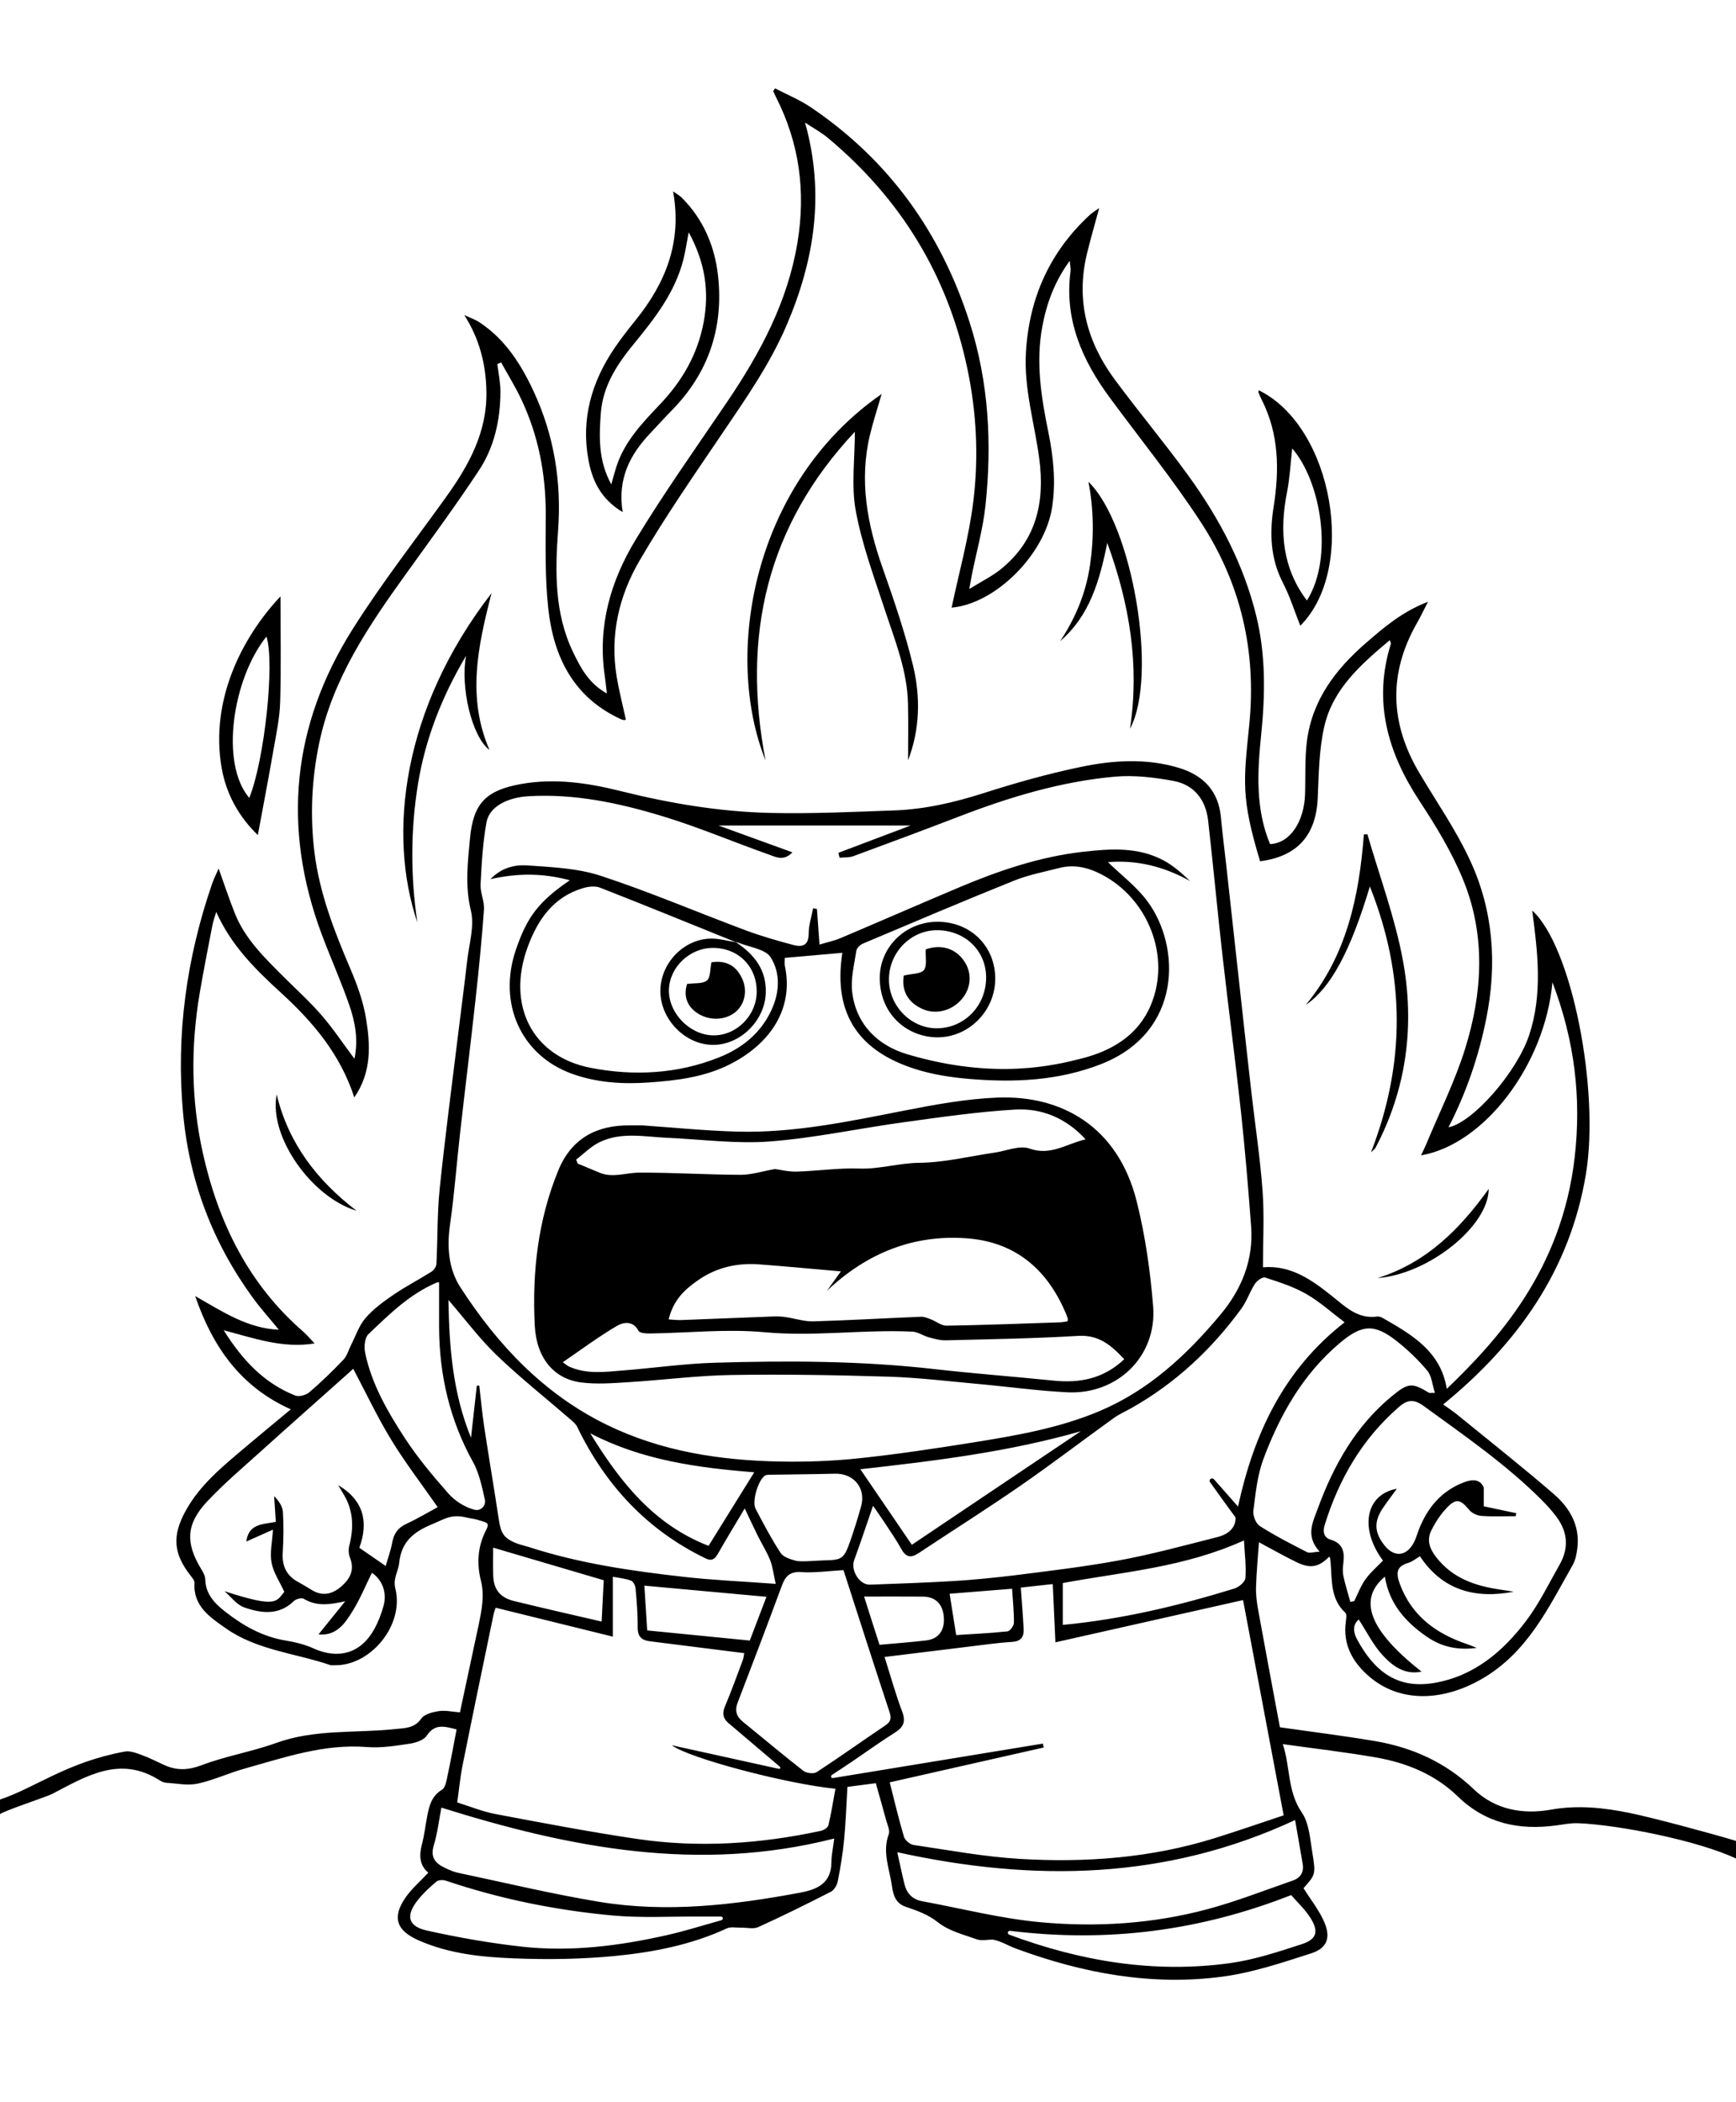 <?xml version="1.0" encoding="UTF-8"?>
<svg xmlns="http://www.w3.org/2000/svg" width="950" height="1150" version="1.1" viewBox="0 0 950 1150">
  <!-- Generator: Adobe Illustrator 28.6.0, SVG Export Plug-In . SVG Version: 1.2.0 Build 709)  -->
  <g>
    <g id="Camada_1">
      <g>
        <path d="M891.836,991.772c-14.08-2.868-28.368-4.442-43.033-1.821-15.417,2.756-30.558.084-42.277-11.133-15.429-14.768-33.751-22.954-54.369-26.423-17.151-2.886-34.428-5.024-51.75-7.508-4.08-21.907-8.064-42.971-11.879-64.065-.757-4.186-1.31-8.502-1.182-12.735.25-8.245,1.048-16.474,1.598-24.41,6.219,3.315,13.3,7.352,20.614,10.914,7.529,3.667,12.158,2.704,17.715-2.918.183.115.504.207.527.348.166,1.037.308,2.08.393,3.127.776,9.563-.139,19.574,7.999,27.064.871.801.535,3.242.306,4.857-1.839,12.973,4.175,22.913,13.393,30.575,16.745,13.916,39.863,12.992,60.957.835,25.051-14.437,36.54-39.011,49.823-62.43,1.526-2.691,2.127-6.073,2.514-9.214,1.523-12.356-4.27-22.076-12.975-29.592-17.253-14.897-35.17-29.025-52.843-43.434-2.107-1.718-4.404-3.201-7.609-5.51,40.843-33.373,69.34-73.452,78.088-125.902,7.688-46.093-7.683-124.791-29.37-144.284,3.066,23.063,5.741,45.827-1.674,68.145-6.82,20.527-31.05,47.949-44.137,50.417,9.739-18.967,16.523-38.725,20.689-59.562,5.965-29.836,3.862-58.9-8.83-86.351-7.727-16.712-18.408-32.064-27.836-47.983-16.045-27.09-17.037-54.368-1.27-81.947,1.927-3.371,3.584-6.897,6.023-11.624-14.161,5.416-24.11,13.999-34.019,22.592-16.523,14.329-29.321,31.128-32.213,53.488-1.264,9.77-.69,19.772-1.069,29.664-.53,13.813-7.686,26.303-19.138,26.801-8.017-19.348-6.936-39.393-4.864-59.681,2.214-21.686,2.598-43.43-2.597-64.855-6.85-28.253-20.206-53.495-37.089-76.831-13.001-17.971-27.309-34.991-40.485-52.841-15.185-20.572-21.305-43.467-15.129-68.852,1.954-8.032,4.276-15.974,6.684-24.897-2.155,1.563-3.77,2.503-5.111,3.741-21.94,20.254-33.22,45.382-34.988,75.143-1.181,19.883,4.706,38.759,7.278,58.1,3.188,23.972-1.552,45.044-21.267,60.787-4.708,3.759-10.257,6.464-17.007,10.635.734-4.083,1.031-5.929,1.4-7.76,2.536-12.597,6.077-25.085,7.44-37.806,3.633-33.908,1.84-67.496-8.656-100.294-15.701-49.065-44.106-88.739-86.936-117.673-6.071-4.101-13.006-6.924-19.541-10.339-.342.499-.683.998-1.025,1.496.51,1.101.984,2.22,1.534,3.3,12.845,25.222,16.365,51.704,11.745,79.613-5.367,32.425-20.377,60.386-38.489,87.12-16.905,24.953-34.407,49.564-50.022,75.31-13.712,22.609-20.978,47.515-16.929,74.572.429,2.866.691,5.756,1.147,9.615-9.912-5.506-14.379-14.048-18.553-22.749-10.193-21.251-9.764-44.054-8.136-66.581,1.928-26.67-2.208-51.874-13.416-75.988-6.884-14.81-15.52-28.373-29.49-37.636-2.574-1.707-5.608-2.72-8.43-4.053,8.427,13.222,11.823,27.02,12.111,41.768.432,22.083-9.486,40.209-21.848,57.459-17.298,24.14-35.635,47.636-51.444,72.721-33.066,52.465-38.653,108.416-16.86,166.741,4.813,12.882,10.467,25.46,14.992,38.437,3.264,9.362,5.183,19.161,2.927,29.707-6.335-8.476-11.699-16.552-17.993-23.825-6.326-7.31-13.567-13.83-20.425-20.677-10.532-10.515-21.353-20.849-27.024-35.057-3.114-7.802-5.738-15.798-8.863-24.485-1.374,3.154-2.644,5.601-3.532,8.179-14.048,40.796-19.887,82.625-15.923,125.722,3.414,37.109,16.169,70.671,38.058,100.752,4.412,6.062,9.463,11.66,14.358,17.641-17.163-.742-30.677-9.817-45.814-18.435,9.814,28.484,25.277,49.846,52.345,61.968-8.777,7.306-16.892,13.962-24.897,20.748-12.161,10.309-24.652,20.305-32.57,34.635-7.587,13.732-6.884,23.478,2.705,35.705.902,1.15,2.145,2.62,2.063,3.866-.84,12.827,8.764,18.953,17.119,24.837,17.023,11.989,38.07,13.595,57.234,20.125.585.199,1.287.053,1.934.074,20.003.647,38.61-21.966,33.631-41.925-1.41-5.651,1.62-9.379,2.078-13.972,1.162-11.648,7.904-17.088,18.065-21.256,6.703-2.75,10.283-5.731,18.855-3.64,2.175.531,3.963.604,5.968,1.243,5.098,1.622,6.929,1.276,4.551,5.885-4.471,8.663-5.031,18.158-2.773,27.075,2.203,8.694.43,16.521-1.186,24.67-.333,1.681-.741,3.347-1.099,5.023-3.037,14.204-6.071,28.408-9.12,42.676-4.303-.321-8.033-1.224-11.539-.682-3.415.528-7.886,1.625-9.624,4.08-3.8,5.367-8.789,5.155-14.168,5.732-21.751,2.333-43.966-.094-65.23,7.603-13.291,4.811-27.505,7.114-40.7,12.132-7.373,2.804-13.606,3.053-20.417-0-4.134-1.854-8.169-3.971-12.413-5.52-2.97-1.084-6.415-2.432-9.309-1.9-31.871,5.857-48.653,19.666-68.296,26.247v7.961c2.792-2.021,25.471-9.436,28.495-11.01,18.705-9.734,37.244-21.336,58.962-7.398,1.061.681,2.4,1.205,3.642,1.281,5.693.345,11.643,1.64,17.042.473,8.722-1.886,16.981-5.801,25.617-8.21,21.957-6.125,43.62-13.694,67.111-11.811,7.632.612,15.497-.673,23.15-1.804,3.383-.5,7.822-1.903,9.488-4.417,4.541-6.852,9.882-5.029,16.352-3.434-1.66,8.598-3.12,16.792-4.877,24.923-.618,2.859-1.16,6.889-3.13,8.083-5.79,3.508-6.992,8.917-8.101,14.635-.982,5.061-1.536,10.227-2.852,15.194-1.595,6.02-1.436,11.427,3.479,15.545-4.493,4.833-9.172,8.81-12.532,13.695-7.458,10.842-4.824,17.987,7.139,23.282,16.688,7.386,34.509,9.201,52.261,9.897,18.437.722,37.06.476,55.408-1.322,20.925-2.05,41.671-6.069,61.07-15.069,2.206-1.023,5.216-.334,7.854-.396,3.146-.073,6.739.882,9.364-.313,13.419-6.105,26.65-12.636,39.77-19.362,1.8-.923,3.339-3.625,3.754-5.746,1.477-7.555,2.742-15.184,3.475-22.844.916-9.578,1.227-19.213,1.795-28.751,6.213-.81,10.813-1.41,15.524-2.024,2.045,7.259,3.953,13.841,5.737,20.457.666,2.469,2.128,5.426,1.363,7.459-3.631,9.652.338,18.723,1.673,27.904.669,4.601,1.631,9.76,7.572,11.778,6.218,2.112,12.243,4.179,17.811,8.604,5.828,4.631,13.865,6.631,21.138,9.214,2.566.911,5.726.146,8.616.146,4.348.661,8.385,3.293,12.792,4.92,36.576,13.496,74.283,20.538,113.174,15.326,16.407-2.198,32.493-7.613,48.357-12.713,8.714-2.802,10.858-8.489,7.246-16.984-2.786-6.552-7.438-12.311-11.419-18.675,6.488-7.291,6.823-7.46,4.854-19.337-1.251-7.541-1.731-16.162-5.789-22.083-8.001-11.674-6.202-24.921-10.407-37.382,17.789,2.498,34.454,4.392,50.946,7.278,16.807,2.941,32.386,9.252,44.868,21.366,15.219,14.77,33.448,18.569,53.727,15.843,4.048-.544,8.147-1.392,12.185-1.22,22.732.965,65.498,9.558,86.3,19.292v-9.623c-12.489-3.801-45.429-12.684-58.164-15.278ZM715.246,849.079c-8.765-4.491-17.564-8.996-25.855-14.275-2.155-1.372-3.851-5.688-3.507-8.363,1.219-9.504,2.161-19.35,5.472-28.222,9.046-24.235,21.633-46.471,41.812-63.511,12.196-10.299,18.983-10.703,31.303-.963,6.029,4.767,11.694,10.193,16.611,16.082,2.379,2.849,2.652,7.456,4.159,12.14-2.744,0-2.999.08-3.151-.011-9.337-5.608-11.296-5.687-20.343,1.75-19.9,16.358-32.012,37.987-40.693,61.762-2.662,7.291-6.762,14.777,1.087,23.346-3.279.18-5.48.99-6.894.265ZM677.485,824.165c-4.425-5.086-12.676-14.369-12.805-14.532-.083-.104-.168-.208-.262-.304-.115-.118-.252-.215-.384-.312-.133-.097-.304-.152-.45-.21-.172-.054-.344-.062-.517-.023-.172.008-.333.059-.482.154-.151.081-.272.193-.363.334-.114.125-.192.272-.232.441-.015.115-.031.23-.046.344.001.234.06.452.177.654.068.087,9.27,13.008,14.039,19.415.137,5.78-4.164,9.248-9.847,10.689-18.029,4.572-36.023,9.499-54.294,12.849-18.947,3.474-38.125,5.725-57.257,8.142-8.963,1.132-23.67,2.56-32.69,3.078-15.302.879-30.623,1.462-45.942,1.992-5.874.203-10.73-7.893-8.672-13.492,3.528-9.599,6.727-19.319,10.293-29.651,1.893,2.734,4.141,5.846,6.244,9.053,3.189,4.862,6.523,9.655,9.338,14.731,2.526,4.556,5.311,4.793,9.381,2.09,18.475-12.27,37.256-24.094,55.494-36.704,17.344-11.992,34.112-24.817,51.232-37.138,3.114-2.241,6.721-3.791,10.078-5.699,23.985-13.629,43.673-32.051,59.844-54.255,3.002-4.122,4.604-9.241,7.402-13.544,1.113-1.712,4.178-3.861,5.567-3.406,7.668,2.513,15.532,5.003,22.482,8.98,7.379,4.222,13.812,10.096,21.01,15.513-33.102,25.799-49.562,60.475-58.338,100.81ZM681.536,863.291c-.165,2.102-3.584,4.956-6.053,5.715-30.336,9.326-61.096,16.765-93.895,19.882v-22.891c32.665-6.089,66.419-8.444,99.166-23.336.407,7.738,1.284,14.238.781,20.63ZM554.841,887.76c-.03,1.649-2.145,4.534-3.53,4.678-9.792,1.019-19.642,1.473-28.054,2.015-1.275-8.001-2.4-15.056-3.602-22.6,10.522-.844,21.997-1.765,34.188-2.743.447,7.059,1.104,12.862.998,18.651ZM427.862,867.437c1.909-5.15,4.324-7.845,10.568-7.43,7.445.494,14.997-.634,23.151-1.096,8.535,26.412,16.752,52.125,25.231,77.751,1.19,3.596.473,5.349-2.564,7.384-12.507,8.379-24.738,17.175-37.346,25.395-1.639,1.069-5.591.58-7.272-.728-11.198-8.711-22.036-17.882-33.066-26.811-3.637-2.944-4.578-6.152-2.837-10.666,8.181-21.214,16.233-42.479,24.136-63.798ZM410.297,897.448c-18.276-1.805-36.805-3.636-56.127-5.544-.537-8.524-1.031-16.36-1.543-24.485,22.577,2.061,44.28,4.041,66.814,6.098-3.176,8.311-5.929,15.517-9.144,23.931ZM331.988,779.391c-34.327-16.77-59.604-43.599-80.022-75.13-6.524-10.075-7.446-22.031-5.702-34.262,2.366-16.597,3.605-33.352,5.491-50.02,2.778-24.55,5.821-49.071,8.52-73.63,1.783-16.225,3.408-32.476,4.562-48.755.321-4.533-2.08-9.244-1.85-13.803.572-11.337,1.201-22.768,3.227-33.902,1.566-8.605,11.29-13.62,23.005-14.317,25.336-1.507,49.756,3.761,73.639,11.019,19.479,5.92,38.306,13.964,57.532,20.753,3.899,1.377,8.428,4.035,13.238-1.074-13.735-4.986-26.91-9.768-40.439-14.678h105.134c-13.639,5.152-26.588,10.043-39.536,14.934.221.892.443,1.785.664,2.678,2.497-.249,5.181.012,7.462-.826,19.342-7.111,38.659-14.299,57.891-21.702,27.599-10.624,55.8-19.164,85.319-21.808,10.533-.943,21.515.394,31.993,2.319,11.342,2.084,17.722,10.312,19.019,21.719,2.818,24.792,5.115,49.644,7.924,74.437,3.217,28.399,7,56.735,10.078,85.149,2.246,20.734,3.96,41.533,5.523,62.332,1.38,18.359-5.146,34.374-16.675,48.206-18.512,22.21-39.446,41.653-66.593,53.033-21.98,9.214-45.339,13.251-68.684,16.99-20.793,3.331-41.647,6.458-62.579,8.685-14.321,1.524-28.837,2.062-43.241,1.79-32.857-.621-65.018-5.537-94.899-20.136ZM412.755,805.401c-8.772,14.113-16.895,27.182-25.009,40.236-29.989-11.582-48.495-35.114-64.734-61.545,27.874,14.503,58.007,18.81,89.743,21.309ZM591.445,782.961c-30.736,20.645-61.471,41.291-92.447,62.097-9.447-13.851-18.49-27.109-28.186-41.325,41.209-4.588,81.333-9.543,120.633-20.772ZM418.536,807.272c.618-.417,1.547-.505,2.336-.518,12.009-.205,24.022-.268,36.028-.579,10.298-.267,17.074,7.871,14.343,17.774-1.766,6.403-3.748,12.76-5.946,19.027-3.468,9.887-4.452,10.474-14.899,10.632-2.153.033-12.211.916-14.819.211-3.036-.82-6.91-2.003-8.433-4.33-5.057-7.724-9.359-15.96-13.669-24.148-2.082-3.956,1.398-15.6,5.059-18.07ZM477.311,887.388c-1.296-4.052-2.571-8.111-4.433-13.994,11.632,0,21.936-.07,32.238.025,6.864.063,10.849,4.121,11.387,11.264.539,7.17-2.855,11.889-9.678,12.702-8.289.988-16.626,1.578-25.516,2.393-1.408-4.361-2.714-8.372-3.998-12.389ZM843.723,820.612c2.885,2.885,5.647,5.951,8.078,9.221,6.129,8.247,6.794,17.076,1.693,26.038-5.898,10.362-11.138,21.268-18.278,30.717-12.843,16.996-28.757,30.493-50.718,34.107-19.834,3.265-32.414-6.283-41.982-24.111-1.845-3.437-2.481-7.837,1.043-10.637,4.443,6.795,7.978,14.136,13.301,19.794,5.244,5.574,11.823,10.653,21.044,8.704-28.435-22.398-35.111-39.396-20.048-51.942,2.34,14.758,11.279,24.801,22.88,32.802,7.681,5.297,16.251,7.635,27.42,6.168-2.704-1.055-3.883-1.57-5.098-1.98-17.091-5.768-30.582-15.414-37.08-33.17-2.08-5.683-1.908-9.448,4.653-11.343,2.173-.627,4.056-2.256,6.414-3.626,12.369,18.609,30.22,23.438,51.305,19.376-2.404-.381-4.804-.791-7.213-1.138-13.716-1.977-26.14-6.095-35.213-17.744-3.802-4.882-5.215-9.517-2.599-14.756,2.177-4.36,4.969-8.617,8.306-12.147,5.179-5.479,7.596-4.778,12.483,1.17,1.43,1.741,4.319,3,6.631,3.161,6.205.43,12.46.147,18.695.147.1-.549.2-1.099.301-1.648-5.871-1.238-11.742-2.477-17.782-3.75v-10.31c-1.842-4.419-5.961-4.658-10.614-2.916-12.566,4.707-20.288,14.018-24.999,26.207-.851,2.201-1.476,4.513-2.539,6.603-4.028,7.919-10.886,8.559-16.311,1.618-5.395-6.904-5.696-12.846-.821-20.119,2.37-3.535,4.979-6.91,7.738-10.712-17.285,3.151-20.566,21.949-7.612,39.314-3.264,3.418-6.92,6.506-9.614,10.282-2.566,3.596-4.127,7.908-6.13,11.906-.702.132-1.405.264-2.107.395-1.293-4.68-2.779-9.319-3.796-14.059-.487-2.27-.339-4.762-.039-7.097.778-6.048-.11-10.828-6.982-12.886-3.82-1.144-4.313-4.509-3.237-7.982,7.803-25.183,20.573-47.211,40.723-64.665,4.628-4.009,8.191-4.297,13.45-.473,22.311,16.226,45.046,31.88,64.652,51.48ZM122.419,727.712c16.932,4.432,32.178,10.013,49.732,7.211-2.544-2.677-4.126-4.648-6.006-6.274-30.098-26.035-46.659-59.818-55.142-97.886-6.431-28.86-6.69-58.07-1.757-87.247,2.108-12.466,4.573-24.872,6.972-37.287.482-2.495,1.401-4.907,2.118-7.357,7.998,18.049,21.207,31.257,35.143,43.952,17.559,15.994,32.721,33.764,40.4,57.519,9.587-13.911,8.793-28.654,6.439-43.109-1.503-9.228-4.776-18.353-8.475-27.002-8.822-20.63-16.973-41.47-19.748-63.844-2.477-19.976-1.572-39.953,2.552-59.767,7.358-35.35,27.092-64.264,47.637-92.825,13.452-18.701,27.136-37.263,39.816-56.481,8.449-12.805,11.696-27.681,11.757-43.027.02-5.035-1.098-10.075-1.696-15.113.69-.303,1.38-.606,2.069-.908,3.731,6.772,7.84,13.366,11.122,20.349,9.307,19.797,13.335,40.732,13.299,62.617-.029,17.24-.491,34.612,1.379,51.691,2.906,26.539,13.903,48.722,39.855,60.555.565.258,1.211.351,1.829.469.159.031.357-.136.771-.311-1.693-7.827-3.723-15.653-5.041-23.597-3.754-22.629,1.317-44.12,12.527-63.336,14.087-24.148,30.096-47.202,45.796-70.376,12.703-18.751,25.622-37.278,34.622-58.24,15.303-35.639,21.07-72.007,10.162-111.032,4.26,2.841,8.828,5.312,12.732,8.578,39.654,33.175,65.208,74.789,76,125.605,5.169,24.339,6.348,48.828,3.33,73.211-2.433,19.656-7.854,38.943-11.857,57.957,23.784-2.061,51.111-28.874,55.039-55.162,2.072-13.866.645-27.476-2.139-41.056-3.904-19.048-6.911-38.155-3.25-57.631,2.361-12.559,6.585-24.347,14.993-35.899.216,2.734.609,4.289.416,5.768-3.436,26.324,6.312,48.526,21.457,69.065,16.746,22.71,34.576,44.714,49.959,68.312,21.818,33.469,30.447,70.54,26.396,110.792-3.076,30.555-4.649,39.602,5.939,74.556,20.421-2.631,30.653-14.237,31.54-34.642.567-13.048.71-26.376,3.578-39.003,4.672-20.568,20.01-34.024,35.841-47.309.315,1.018.723,1.605.593,2.023-9.749,31.301-1.908,59.145,15.547,85.736,9.176,13.978,18.065,28.548,24.282,43.979,12.135,30.122,10.319,61.384.808,91.797-5.612,17.944-14.131,34.98-21.367,52.414-.777,1.871-1.715,3.675-2.749,5.872,34.452-5.838,67.826-49.361,71.908-94.656,12.26,32.09,15.873,63.503,12.172,95.735-7.097,61.798-42.314,100.049-69.995,126.669-3.227-20.466-19.058-29.637-34.961-38.718-.908-.518-2.11-.981-3.089-.844-10.697,1.493-17.496-5.405-24.842-11.271-11.034-8.813-22.411-16.935-37.7-15.673,0-14.263.792-28.019-.196-41.646-1.303-17.978-4.039-35.851-6.093-53.777-1.86-16.235-3.645-32.479-5.44-48.721-2.763-24.998-5.5-49.998-8.261-74.996-.992-8.978-2.176-17.937-2.995-26.93-1.323-14.517-9.624-23.082-23.027-27.132-17.802-5.38-35.953-4.203-53.689-.508-17.833,3.716-35.475,8.674-52.837,14.226-16.093,5.146-32.326,8.949-49.16,9.556-22.584.815-45.205,1.892-67.777,1.378-27.785-.632-55.12-5.241-82.158-11.986-17.744-4.426-35.858-7.139-54.319-3.835-19.085,3.415-26.172,10.442-27.964,29.586-1.232,13.157-2.853,26.098.466,39.626,2.082,8.486-.989,18.292-2.029,27.475-1.523,13.454-3.323,26.876-4.96,40.317-3.427,28.134-7.182,56.234-10.079,84.422-1.4,13.625-1.087,27.422-1.786,41.129-.075,1.478-1.401,3.397-2.708,4.223-6.831,4.316-14.062,8.026-20.726,12.573-5.503,3.754-11.067,7.812-15.378,12.796-3.577,4.136-5.381,9.811-7.945,14.818-1.359,2.653-2.128,5.845-4.093,7.908-5.941,6.234-12.144,12.263-18.682,17.86-1.833,1.569-5.668,2.613-7.751,1.789-16.863-6.675-28.705-19.088-39.128-35.699ZM222.242,833.676c-4.617,2.148-6.761,5.438-7.634,10.273-.738,4.086-2.204,8.041-3.533,12.707-5.294-3.65-9.622-6.635-14.439-9.956,5.078-13.789,2.58-25.911-11.555-34.252,1.1,1.86,2.21,3.713,3.297,5.58,5.091,8.75,5.213,17.944,2.764,27.504-.524,2.045-.416,4.621.365,6.565,2.613,6.5.227,11.356-4.487,15.532-4.738,4.197-10.003,5.86-15.957,2.434-2.614-1.504-5.143-3.161-7.797-4.587-6.424-3.452-8.992-8.703-8.554-15.991.448-7.45.571-14.964.101-22.404-.196-3.102-2.292-6.085-4.801-8.663.303,4.579.606,9.157.934,14.105-6.823,1.379-14.843.743-16.17,10.765,5.04-2.243,9.436-4.2,14.594-6.495-.394,6.675-1.774,12.575-.773,18.038.983,5.361,4.387,10.278,6.993,15.966-4.508,5.297-3.836,9.065-32.761-.345,3.577,3.047,6.688,7.432,10.824,8.868,9.269,3.218,18.917,4.569,27.169-3.482,1.174-1.146,4.244-1.928,5.44-1.212,7.231,4.323,14.378,3.118,22.652,1.345-4.823,5.978-9.647,11.956-14.608,18.104,9.835.983,14.505-6.04,18.694-12.812,4.084-6.603,7.057-13.893,10.524-20.892,5.654,3.865,8.34,10.739,6.379,18.05-1.213,4.52-2.985,9.019-5.272,13.097-7.277,12.975-19.58,16.382-33.155,10.194-4.767-2.173-10.089-3.421-15.292-4.291-12.481-2.086-23.039-8.058-32.772-15.634-5.777-4.497-10.919-9.648-11.094-17.881-.038-1.808-1.083-3.739-2.078-5.359-8.811-14.349-8.492-24.774,3.05-37.089,9.101-9.71,19.33-18.379,29.235-27.314,15.831-14.281,31.81-28.398,47.723-42.588,1.268-1.13,2.506-2.294,3.052-2.795,6.914,13.061,13.191,26.415,20.833,38.935,7.673,12.571,16.707,24.311,25.392,36.772-5.176,2.792-11.079,6.323-17.282,9.209ZM259.681,825.904c-5.894-1.564-10.985-5.121-14.441-9.051-8.491-9.654-16.846-19.605-23.836-30.356-9.356-14.391-18.061-29.389-21.599-46.521-.661-3.199-.234-8.177,1.803-10.12,11.335-10.815,22.569-21.958,37.377-28.229.546-.231,1.246-.098,1.295-.101,0,8.184-.027,16.299.005,24.414.103,26.265,5.811,50.939,18.734,74.151,3.051,5.481,4.721,12.999,6.317,20.246.743,3.374-2.317,6.455-5.656,5.568ZM264.926,780.228c-1.118-7.385-1.774-14.841-2.64-22.264-.453.023-.905.047-1.358.071-1.016,9.103-2.032,18.207-3.176,28.458-10.017-24.554-11.899-49.41-12.361-75.366,9.218,10.673,17.07,21.26,26.447,30.258,12.838,12.319,26.846,23.418,40.316,35.082,1.386,1.2,2.939,2.488,3.707,4.077,15.408,31.872,38.209,56.474,70.335,72.002,3.266,1.578,5.034.332,6.696-2.605,4.421-7.811,9.114-15.469,14.642-24.774,2.844,5.972,4.948,10.547,7.189,15.053,2.207,4.439,4.902,8.67,6.726,13.254,1.416,3.561,1.821,7.524,3.048,12.957-18.098-1.33-34.019-1.994-49.815-3.77-28.818-3.239-57.52-7.36-85.254-16.366-1.222-.397-4.86-1.315-6.382-1.896-7.437-2.837-8.937-5.602-10.098-13.297-2.56-16.975-5.452-33.9-8.021-50.874ZM330.375,864.453c-.342,6.795-.706,14.023-1.137,22.602-8.027-1.847-15.818-3.617-23.596-5.437-8.144-1.906-16.286-3.822-24.411-5.806-7.359-1.797-11.022-6.125-11.316-13.691-.209-5.37-.04-10.754-.04-15.492,20.714,6.103,40.607,11.964,60.501,17.825ZM365.103,1058.566c-26.168,5.915-52.695,9.297-79.48,6.339-17.429-1.925-34.805-4.995-51.928-8.797-10.556-2.344-11.835-8.219-4.951-16.824,2.944-3.68,6.485-6.947,10.102-9.988,1.089-.916,3.544-1.02,5.042-.515,29.658,10.005,60.176,16.198,91.243,19.058,15.809,1.455,31.841.488,47.772.603,3.815.028,7.631.004,11.446.004,1.571-.07,1.556,1.671.354,2.019-9.861,2.726-19.633,5.847-29.601,8.1ZM454.977,1018.635c-.026,11.586-7.674,14.967-17.174,16.74-36.325,6.778-72.891,11.083-109.65,5.043-25.988-4.27-51.66-10.477-77.454-15.905-2.29-.482-4.512-1.455-6.654-2.441-5.33-2.453-8.785-5.54-6.682-12.511,2.084-6.909,2.908-14.198,4.17-20.722,70.536,22.141,140.979,35.744,215.008,16.901-.674,5.306-1.554,9.1-1.563,12.895ZM453.326,998.504c-.311,1.3-2.564,2.708-4.14,3.048-33.304,7.177-66.934,9.412-100.687,4.41-25.895-3.837-51.638-8.752-77.37-13.607-7.119-1.343-13.955-4.187-20.921-6.342.973-6.854,1.618-13.774,2.978-20.551,5.486-27.34,11.184-54.638,16.837-81.945.336-1.622.966-3.182,1.226-4.02,21.765,5.37,42.511,10.488,64.114,15.818v-32.758c3.364.651,6.8.956,9.93,2.1,1.225.448,2.37,2.724,2.507,4.261.628,7.073,1.239,14.183,1.158,21.271-.056,4.958,2.019,7.078,6.593,7.646,17.027,2.115,34.049,4.28,51.719,6.508-.189.92-.308,2.528-.851,3.977-3.168,8.463-6.251,16.966-9.752,25.292-1.607,3.823-.946,6.521,2.073,9.069,9.085,7.666,18.131,15.378,28.041,23.801.525.446.098,1.298-.575,1.15-19.903-4.382-38.91-8.567-58.591-12.9,9.349,7.063,62.759,21.129,89.552,23.797-1.232,6.698-2.267,13.401-3.841,19.974ZM717.126,1049.175c4.675,7.435,3.48,11.702-4.827,14.394-12.815,4.153-25.825,8.489-39.088,10.329-41.552,5.766-81.774-1.011-120.862-15.528-.13-.048-.252-.118-.391-.221-.881-.649-.317-2.043.77-1.909,53.725,6.592,104.273-.091,153.846-19.547,3.45,4.004,7.636,7.844,10.553,12.482ZM712.891,1019.702c.783,4.574-1.364,7.637-5.464,9.057-15.578,5.398-30.993,11.462-46.889,15.706-29.796,7.955-60.473,9.876-90.987,7.085-21.875-2.001-43.43-7.534-65.116-11.552-5.205-.964-8.28-4.362-9.506-9.378-1.357-5.556-2.517-11.161-3.903-17.374,74.712,16.392,147.133,15.223,217.698-17.609,1.533,8.848,2.863,16.454,4.166,24.065ZM702.461,993.063c-12.653,4.197-25.152,8.551-37.779,12.492-34.789,10.858-70.608,13.482-106.679,11.331-19.456-1.16-38.774-4.778-58.105-7.624-1.974-.291-4.66-2.586-5.223-4.483-2.927-9.857-5.274-19.886-7.799-29.762,28.161-6.369,56.22-12.715,84.28-19.061-.154-.711-.309-1.422-.463-2.132-38.216,6.269-76.433,12.539-114.649,18.808-1.681.227-1.48-1.281-.641-1.786,3.568-2.353,7.161-4.669,10.699-7.066,7.854-5.322,15.54-10.909,23.572-15.945,4.764-2.987,6.118-6.014,4.017-11.571-3.638-9.622-6.377-19.585-9.63-29.835,16.176-1.988,31.82-3.933,47.472-5.824,7.465-.902,14.925-1.98,22.42-2.442,4.919-.303,6.437-2.888,6.217-7.099-.38-7.288-.98-14.565-1.54-22.601,5.763-.631,11.178-1.225,17.471-1.914.472,10.32.909,19.892,1.457,31.864,34.804-7.834,68.375-15.39,102.691-23.114,7.2,38.176,14.579,77.296,22.212,117.765Z"/>
        <path d="M340.749,280.158c-11.977-7.208-16.611-17.187-18.703-28.397-4.206-22.538,1.694-42.939,14.403-61.587,3.505-5.144,7.367-10.06,11.28-14.907,16.348-20.245,25.665-42.597,20.602-70.586,2.201,1.564,3.57,2.28,4.617,3.321,11.934,11.865,18.228,26.689,20.002,42.985,3.078,28.271-5.2,53.085-25.394,73.575-3.924,3.982-7.636,8.172-11.496,12.218-11.173,11.711-18.283,24.967-15.312,43.377ZM376.875,127.067c-1.161,6.061-1.789,10.529-2.891,14.877-4.574,18.061-15.734,32.31-27.228,46.31-9.137,11.13-16.848,22.904-17.967,37.783-.981,13.043-1.371,26.04,5.724,38.944,1.071-3.752,1.813-6.624,2.71-9.446,4.386-13.802,14.095-23.999,23.718-34.1,12.17-12.775,20.666-27.185,24.043-44.749,3.302-17.176.91-33.094-8.109-49.619Z"/>
        <path d="M153.49,326.244c0,19.033.395,38.419-.176,57.776-.264,8.95-2.21,17.88-3.754,26.756-2.699,15.511-5.677,30.973-8.462,46.043-9.893-9.476-17.313-22.011-19.866-37.036-6.168-36.294,10.591-70.489,32.258-93.54ZM136.41,436.497c8.38-20.795,14.056-74.148,9.393-88.277-18.483,23.076-25.573,69.303-9.393,88.277Z"/>
        <path d="M711.559,342.291c-3.143-7.892-5.659-16.039-9.514-23.493-6.889-13.323-7.336-27.281-5.086-41.446,3.206-20.185,2.987-39.813-6.437-58.528-.674-1.338-1.281-2.713-1.83-4.106-.13-.33.104-.803.171-1.217,40.836,20.043,53.955,97.658,22.695,128.79ZM707.144,245.32c-.938,8.186-1.311,16.169-2.845,23.922-4.227,21.369-2.55,41.516,10.897,59.272,14.861-23.683,7.518-65.342-8.052-83.194Z"/>
        <path d="M418.917,415.967c-23.182-57.857-7.154-151.447,63.545-200.415-2.268,7.867-4.632,15.032-6.387,22.343-6.003,25.006-1.475,48.97,6.904,72.741,6.193,17.57,12.259,35.289,16.645,53.363,4.237,17.463,3.736,35.285-2.703,51.917,0-10.115.203-20.636-.045-31.146-.427-18.161-7.265-34.747-12.831-51.689-5.818-17.708-12.374-35.392-15.735-53.616-2.523-13.677-.498-28.193-.498-43.27-48.132,51.303-62.004,111.326-48.894,179.772Z"/>
        <path d="M228.386,504.598c-16.398-48.496-8.247-116.999,40.611-180.128-7.545,29.144-13.555,57.109-1.129,85.815-9.786-7.402-16.038-34.731-12.803-51.574-12.93,21.789-22.241,45.027-26.326,70.134-4.096,25.174-4.095,50.472-.354,75.754Z"/>
        <path d="M749.637,484.922c-10.638,35.533-21.535,55.68-35.085,64.804,22.443-26.996,29.208-59.406,31.812-93.254.641-.034,1.283-.068,1.924-.103,6.62,22.966,15.105,45.587,19.425,68.978,6.554,35.483,2.106,70.278-15.093,102.728-.273.515-.869.858-2.347,2.265,18.893-48.86,18.842-96.488-.637-145.418Z"/>
        <path d="M618.378,398.651c5.236-34.608-.081-67.892-12.44-101.648-4.216,20.834-9.657,39.873-25.79,53.735,8.452-12.678,14.112-26.446,16.333-41.476,2.247-15.208,2.103-30.418-.865-45.718,24.126,23.392,38.261,106.271,22.762,135.108Z"/>
        <path d="M753.802,699.17c26.502-8.256,44.982-26.579,60.874-48.795-.125,20.487-32.944,46.634-60.874,48.795Z"/>
        <path d="M151.414,598.718c6.43,26.795,22.168,47.119,43.686,63.604-24.371-7.244-48.206-40.451-43.686-63.604Z"/>
        <path d="M351.534,615.633c16.662,1.137,34.258,2.933,51.891,3.41,30.76.832,60.7-5.483,90.709-11.362,17.04-3.338,34.332-6.551,51.615-7.252,34.848-1.413,66.013,15.565,76.334,56.933,4.657,18.668,7.408,38.009,8.951,57.211,2.191,27.254-19.48,48.466-47.071,47.072-16.317-.824-32.558-3.103-48.847-4.577-16.289-1.474-32.574-3.47-48.899-3.972-28.664-.883-57.367-1.382-86.035-.918-18.694.303-37.344,2.767-56.036,3.914-8.805.54-17.8,1.289-26.461.112-14.261-1.938-24.109-12.948-25.039-31.008-1.49-28.937,1.685-57.613,12.819-84.825,7.163-17.508,20.867-24.943,39.286-24.74,1.942.021,3.885.003,6.781.003ZM365.905,721.766c2.59.151,4.666.442,6.733.365,17.033-.634,34.063-1.36,51.096-1.989,2.134-.079,4.291.097,6.413.407,4.982.729,9.965,2.428,14.921,2.286,19.613-.559,39.215-1.72,58.825-2.512,1.822-.074,3.711.717,5.498,1.395,2.886,1.095,5.726,3.531,8.565,3.485,20.689-.334,41.374-1.138,62.06-1.827,1.437-.048,2.868-.36,4.197-.535.085-.812.189-1.109.127-1.336-.204-.744-.429-1.488-.717-2.187-11.478-27.865-30.93-40.28-55.012-41.945-27.943-1.931-53.47,7.365-76.074,28.734,2.429-3.379,4.859-6.757,7.629-10.61-15.373-1.333-29.918-2.706-44.476-3.822-11.81-.905-23.226,1.381-33.639,8.625-6.915,4.811-13.466,10.416-16.145,21.465ZM615.221,743.555c-7.164-7.657-13.921-13.455-25.203-12.775-24.091,1.452-48.251,1.819-72.387,2.432-3.101.079-6.29-.814-9.335-1.64-3.074-.834-5.981-2.975-9.028-3.117-26.913-1.259-53.709,2.837-80.807.331-20.707-1.915-41.8.392-62.723.685-2.176.031-5.667-.187-6.325-1.449-3.01-5.77-8.437-4.668-11.658-2.788-10.12,5.908-19.558,12.985-29.781,19.966,1.882,1.334,2.513,1.943,3.264,2.289,9.695,4.462,19.869,2.997,29.932,2.196,16.723-1.332,33.403-3.723,50.144-4.216,40.098-1.18,80.192-1.063,120.164,3.5,21.579,2.463,43.256,4.055,64.864,6.271,14.313,1.468,27.354-.831,38.876-11.684ZM594.082,623.274c-10.901-11.864-24.189-17.135-38.731-16.284-20.309,1.189-40.538,4.143-60.724,6.907-24.438,3.347-48.691,8.635-73.221,10.523-18.53,1.426-37.37-1.153-56.07-1.979-12.579-.556-25.424-3.442-37.41,2.462-4.644,2.288-8.464,6.25-12.659,9.45.303.731.607,1.461.91,2.192,3.933,1.636,7.877,3.248,11.798,4.913,7.259,3.084,14.46.063,21.683.027,18.524-.09,37.053,1.117,55.582,1.187,5.877.022,11.762-1.909,18.855-3.16,2.898.37,7.402,1.53,11.87,1.402,11.401-.327,22.814-2.065,34.167-1.661,11.17.397,21.725-3.03,32.878-3.147,13.817-.146,27.597-3.597,41.396-5.598,6.367-.923,13.571-4.125,18.942-2.213,11.728,4.175,20.219-2.662,30.734-5.021Z"/>
        <path d="M447.057,497.253c.439,6.11.879,12.221,1.4,19.463,4.328-1.302,8.036-2.057,11.45-3.503,21.586-9.141,43.065-18.536,64.662-27.649,21.831-9.212,44.17-16.857,67.859-19.572,15.033-1.723,30.211-2.804,44.215,4.631,5.369,2.851,10.045,7.008,14.608,11.356-14.356-8.055-29.428-11.653-44.939-10.352,7.222,7.042,15.586,13.331,21.576,21.386,18.419,24.769,19.225,71.7-25.386,89.122-23.371,9.128-47.483,10.134-71.906,8.102-9.992-.832-20.167-2.386-29.688-5.409-29.798-9.462-45.319-29.013-39.946-63.593-10.423.911-20.778,1.817-31.475,2.752,0,1.56-.255,3.074.038,4.473,4.999,23.873-8.544,42.81-29.979,53.702-13.998,7.113-29.179,8.924-44.39,10.003-14.195,1.007-28.384.176-42.061-4.73-27.866-9.996-40.813-38.373-30.801-67.833,6.144-18.079,12.52-26.422,29.53-38.055-14.491-3.891-28.25-4.027-43.443-.606,6.362-6.569,13.681-7.98,20.448-7.506,13.428.939,27.37,1.545,39.983,5.689,26.684,8.766,52.599,19.854,78.941,29.693,8.638,3.226,17.552,5.787,26.471,8.159,4.696,1.249,8.315.322,8.309-6.19-.004-4.647,1.568-9.295,2.437-13.942.695.137,1.391.274,2.087.411ZM402.664,515.354l.168.114c-24.798-10.011-49.553-20.129-74.453-29.879-2.683-1.051-6.399-.624-9.302.239-16.166,4.804-24.727,17.13-30.235,32.008-11.794,31.857,2.274,60.058,34.341,66.304,23.669,4.611,47.602,3.375,70.352-5.719,12.448-4.976,22.642-13.018,28.572-25.733,4.612-9.891,5.03-20.45-.377-28.995-2.913-4.602-11.675-5.504-17.805-8.06-.391-.163-.839-.189-1.261-.279ZM591.752,579.082c16.464-4.162,30.955-12.494,38.005-29.226,11.103-26.352-1.235-58.237-27.104-71.583-7.332-3.783-14.862-5.523-22.943-3.455-8.312,2.127-16.864,3.751-24.774,6.931-27.667,11.123-55.116,22.789-82.589,34.389-1.563.66-3.5,2.44-3.722,3.929-1.131,7.568-3.197,15.393-2.268,22.793,2.223,17.711,14.061,29.089,30.15,33.871,48.127,14.304,81.21,5.899,95.245,2.351Z"/>
        <path d="M513.036,504.246c18.123.002,31.676,13.412,31.598,31.264-.076,17.426-14.389,31.939-31.552,31.955-15.74.016-31.159-11.589-31.642-31.702-.422-17.553,14.07-31.52,31.596-31.518ZM539.645,534.573c-.073-14.492-11.505-25.548-26.584-25.712-14.709-.16-26.87,12.391-26.596,27.45.261,14.359,12.366,26.375,26.4,26.205,15.089-.183,26.859-12.463,26.78-27.943Z"/>
        <path d="M402.664,515.354c9.972,6.7,16.913,15.087,16.393,28.017-.606,15.072-14.013,28.297-28.904,28.225-15.075-.073-28.532-13.666-28.772-29.062-.237-15.259,12.528-28.897,27.745-29.085,4.571-.056,9.16,1.325,13.724,2.032-.018-.015-.186-.129-.186-.129ZM414.091,542.723c.177-13.866-9.924-24.113-23.841-24.185-12.767-.066-23.924,10.525-24.191,22.963-.271,12.642,11.233,24.551,24.037,24.88,12.692.327,23.83-10.655,23.995-23.659Z"/>
        <path d="M494.562,533.679c4.53-1.094,9.38-.858,11.039-3.044,1.838-2.422.76-7.058.98-11.281,8.095-2.896,16.087-.779,20.983,6.316,4.447,6.445,4.005,14.611-1.126,20.761-5.406,6.48-14.241,8.784-21.468,5.597-8.32-3.669-11.686-10.218-10.408-18.349Z"/>
        <path d="M375.988,538.264c4.143-.583,8.546.019,10.866-1.899,2.015-1.666,1.674-6.183,2.489-9.97,7.873-1.159,13.583,1.678,16.935,9.284,2.771,6.286,1.325,13.512-3.546,17.726-5.572,4.821-14.416,5.193-21.031.884-5.935-3.866-7.704-9.69-5.713-16.025Z"/>
      </g>
    </g>
  </g>
</svg>